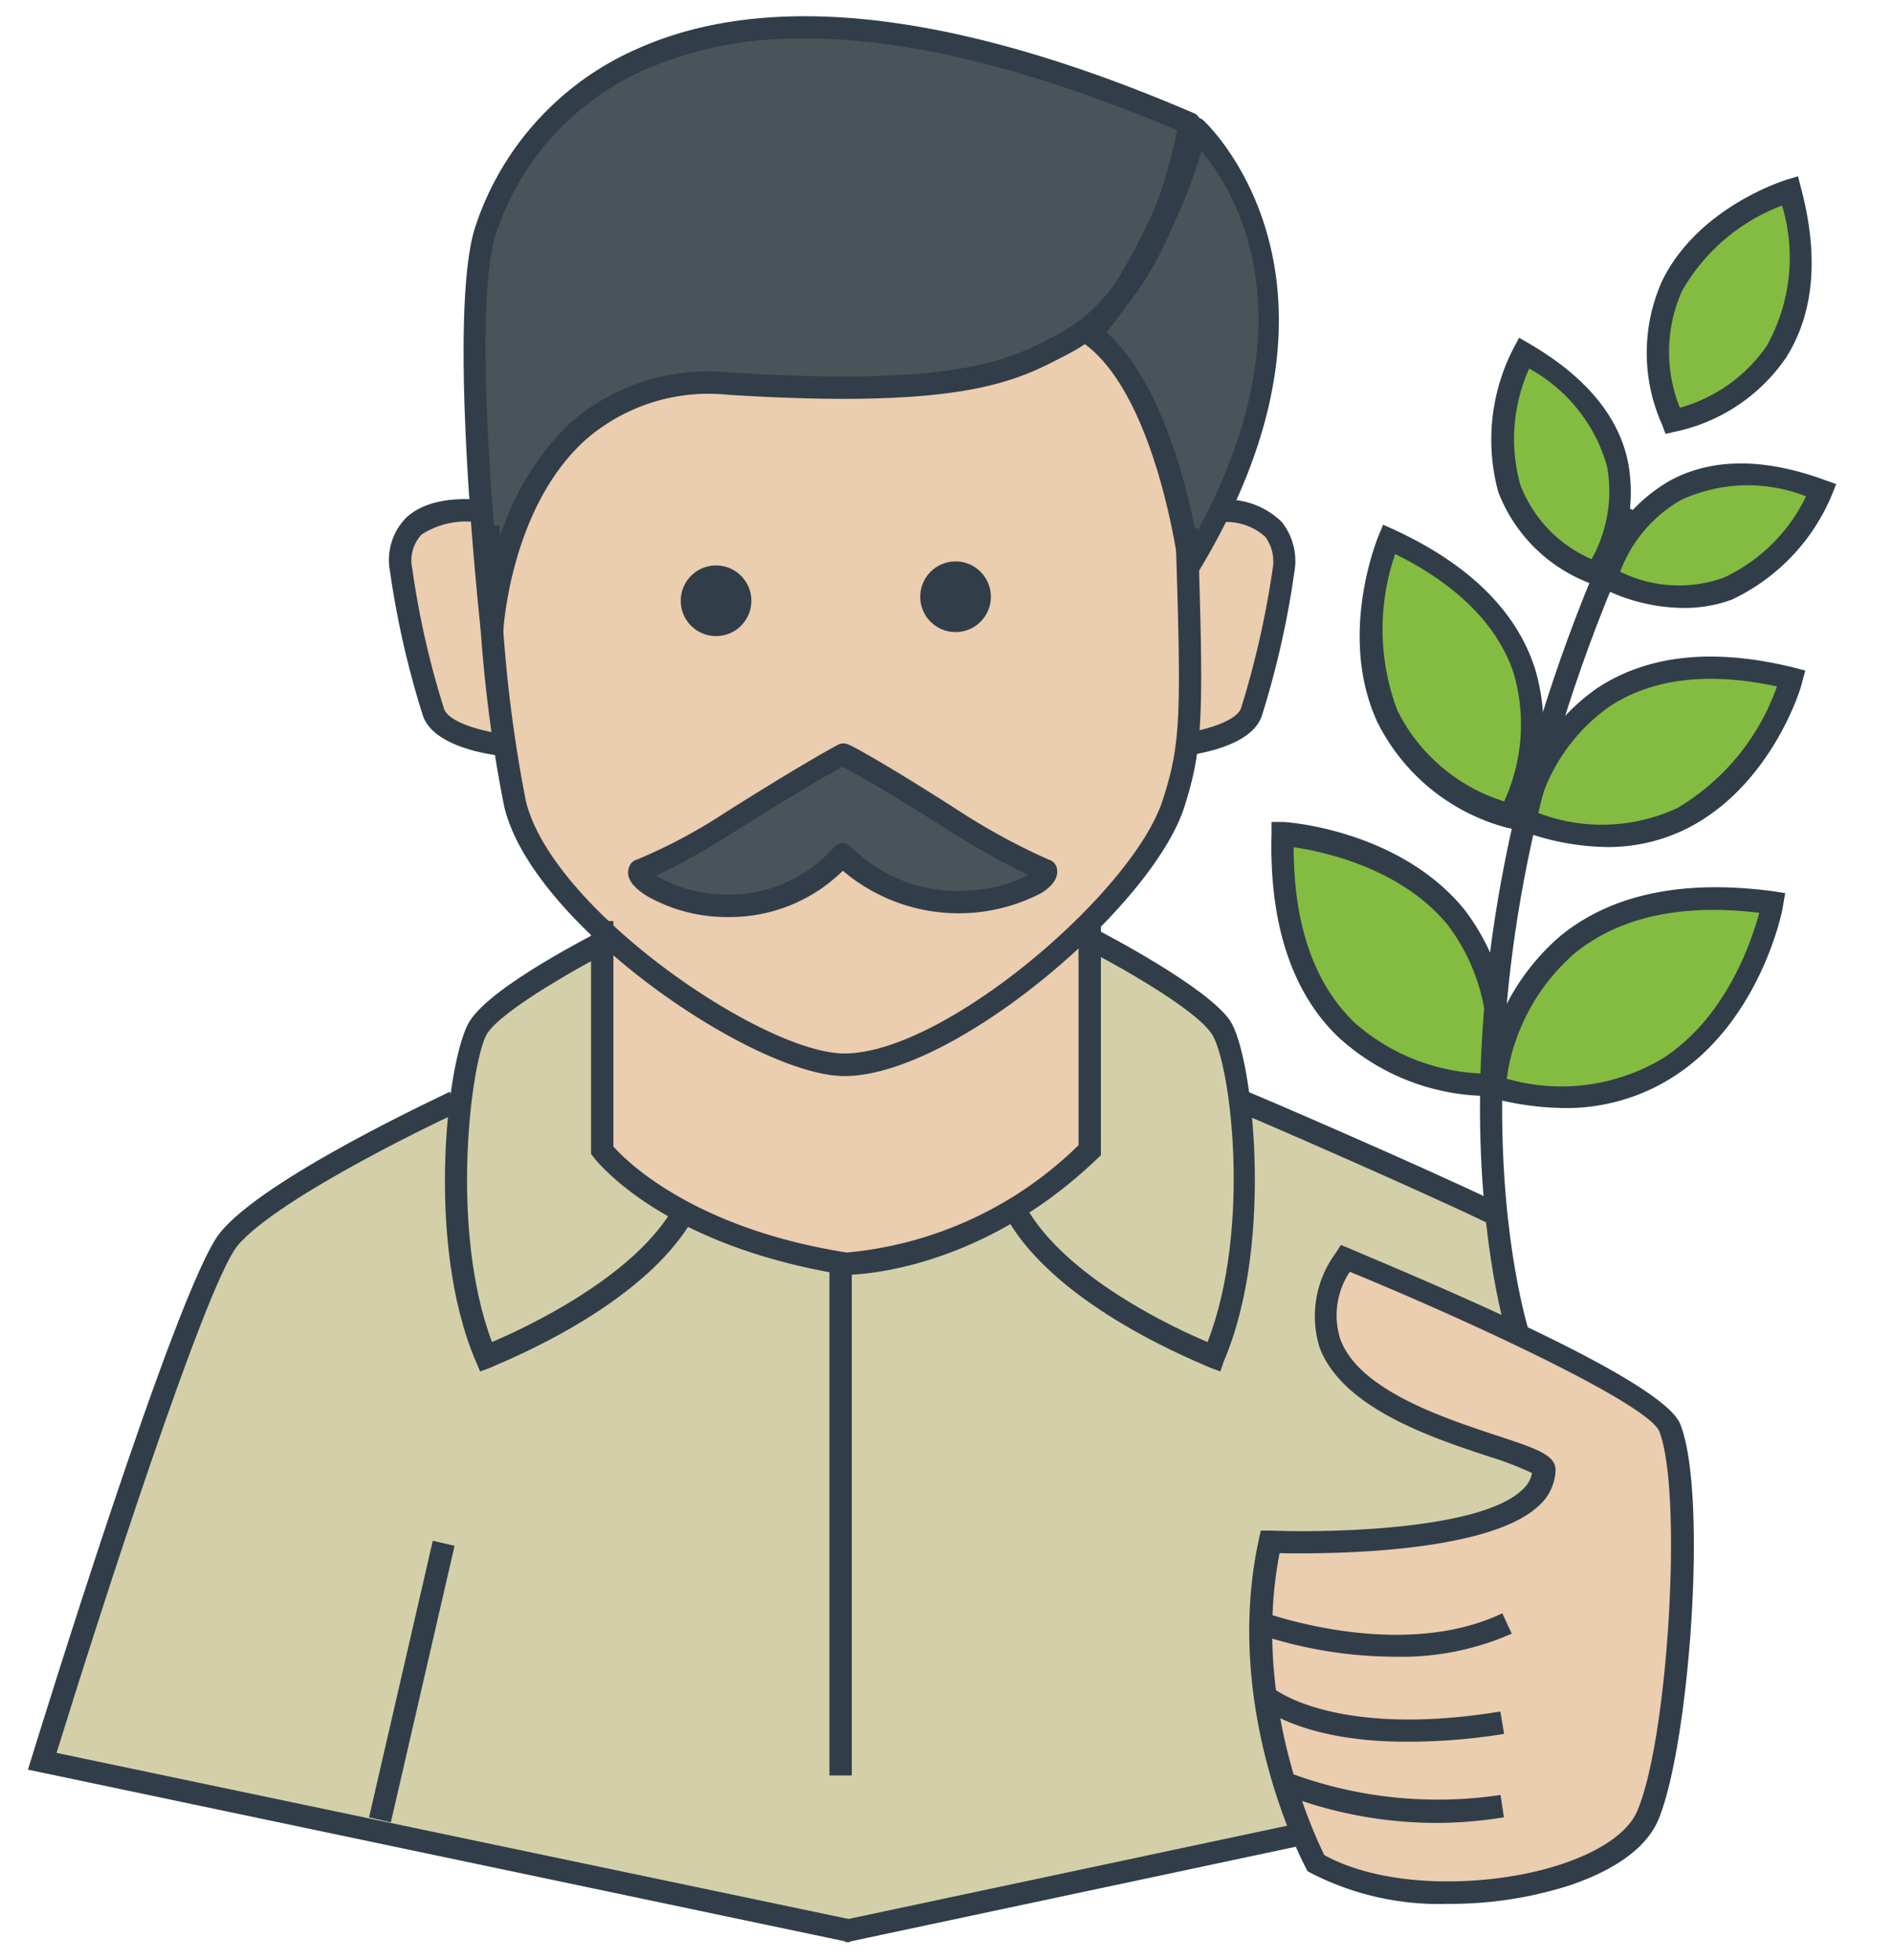 <svg id="Layer_1" data-name="Layer 1" xmlns="http://www.w3.org/2000/svg" viewBox="0 0 84.65 87.62"><title>FARMER-2</title><path d="M26.93,42S23,37.67,22.53,33.3a2.54,2.54,0,0,1-3.3-2c-.74-2.8-1.31-6.22-1.31-6.22a3,3,0,0,1,3.74-2.22l.08,2.77s3.2-8.64,9.09-8.48,14.75.59,17.74-2.44c0,0,4.44,5.76,4.54,10.37l1.6-2.29s3.15.43,2.64,3.08S56,31.79,56,31.79s-2.08,1.63-2.9,1.48a18.68,18.68,0,0,1-4.58,8.2l.23,9.41s-3.29,4.86-10.94,5.64c0,0-8.18-1.58-10.86-5.08Z" style="fill:#ebcdaf"/><path d="M60.16,56.28s13.2,5.47,14,6.94,2.29,9.27-.56,18.14c0,0-3.78,5.42-14.72,1.94,0,0-3.78-8.86-1.83-14.34,0,0,11.36.21,12.12-3.37L62.6,63S57.59,60.75,60.16,56.28Z" style="fill:#ebcdaf"/><path d="M21.74,25.65S19.36,14.26,22.6,8s12.65-9.7,30.6-2.46c0,0,7.88,5.68-.09,19.58,0,0-1.82-9.46-4.54-10.37,0,0-4.86,3.85-16.55,2.47C32,17.2,24.8,16.77,21.74,25.65Z" style="fill:#4a535a"/><path d="M28.67,39l9.16-5.27,9,5.27s-2.62,3.15-9-.66C37.83,38.34,33.49,42.65,28.67,39Z" style="fill:#4a535a"/><path d="M26.93,42v9.46s8.45,5.42,10.86,5.08c0,0,8.87-1.64,10.58-4.76l.13-10.29s6.19,3.77,6.55,5.57.49,2.23.49,2.23l11.25,5L67.61,60l-7.45-3.69S57.35,60,62.6,63l6.54,2.56S68,70.09,57,69a22.15,22.15,0,0,0,.86,13.11L38.15,86.35,1.89,78.75l8.2-23.13s5.36-4.67,10.5-6.35l.62-2.89A32.09,32.09,0,0,1,26.93,42Z" style="fill:#d3d0a9"/><path d="M57.36,37.32s10.61.89,9.46,11.29C66.82,48.61,57.28,49.12,57.36,37.32Z" style="fill:#84bc41"/><path d="M61.9,24.21s9.35,3.34,5.83,12.44C67.73,36.65,59,34.82,61.9,24.21Z" style="fill:#84bc41"/><path d="M68.3,15.92s6.4,3.37,2.93,9.56C71.23,25.48,65.14,23.28,68.3,15.92Z" style="fill:#84bc41"/><path d="M66.83,48.45s8.79,3.32,12.43-7.89c0,0-10.38-2.37-12.43,7.89" style="fill:#84bc41"/><path d="M68.24,36.44S75.75,40.21,80,30.56c0,0-9-3.06-11.78,5.88" style="fill:#84bc41"/><path d="M74.81,18.55s7-1.08,5.2-9.76c0,0-7.66,2.3-5.2,9.76" style="fill:#84bc41"/><path d="M72.28,25.82s5.33,3,8.73-3.9c0,0-6.45-2.5-8.73,3.9" style="fill:#84bc41"/><path d="M62.41,74.07a19.42,19.42,0,0,1-6.12-1l.34-.94c.07,0,6,2.16,10.55,0l.42.91A12.22,12.22,0,0,1,62.41,74.07Z" style="fill:#313e49"/><path d="M62.87,77.87c-4.59,0-6.42-1.51-6.52-1.59l.65-.76s2.77,2.2,10.09,1l.17,1A26.89,26.89,0,0,1,62.87,77.87Z" style="fill:#313e49"/><path d="M64.4,81.5a19.11,19.11,0,0,1-7.17-1.34l.4-.91a18.94,18.94,0,0,0,9.47,1l.15,1A19.05,19.05,0,0,1,64.4,81.5Z" style="fill:#313e49"/><path d="M32.56,41A7.24,7.24,0,0,1,29,40.1c-.91-.54-1-1-.86-1.35a.49.49,0,0,1,.35-.32,24.13,24.13,0,0,0,4-2.14c3.75-2.36,5-3,5-3a.51.51,0,0,1,.45,0c.06,0,1.48.74,5,3a28.84,28.84,0,0,0,3.95,2.14.51.51,0,0,1,.35.32c.08.23.1.7-.68,1.18a8,8,0,0,1-8.87-1A7.2,7.2,0,0,1,32.56,41Zm-3.21-1.85a5.72,5.72,0,0,0,2.36.79,6.29,6.29,0,0,0,5.6-2.08.56.56,0,0,1,.37-.17.52.52,0,0,1,.36.16,6.77,6.77,0,0,0,5.64,1.93,6.19,6.19,0,0,0,2.3-.66,36.28,36.28,0,0,1-3.57-2c-2.73-1.74-4.2-2.56-4.73-2.84-.49.27-1.89,1.05-4.73,2.84A33.57,33.57,0,0,1,29.35,39.15Z" style="fill:#313e49"/><path d="M22.55,33.81c-.53-.05-3.23-.39-3.66-1.88a40.3,40.3,0,0,1-1.45-6.38,2.7,2.7,0,0,1,.72-2.4c1.23-1.16,3.5-.78,3.59-.76l-.17,1a3.67,3.67,0,0,0-2.73.51,1.71,1.71,0,0,0-.41,1.55,38.43,38.43,0,0,0,1.41,6.22c.18.63,1.78,1.06,2.8,1.16Z" style="fill:#313e49"/><path d="M52.79,33.81l-.1-1c1-.1,2.62-.54,2.81-1.16a40.45,40.45,0,0,0,1.41-6.22A1.86,1.86,0,0,0,56.58,24a2.6,2.6,0,0,0-1.88-.66l0-1a3.51,3.51,0,0,1,2.62,1,2.81,2.81,0,0,1,.56,2.24,40.09,40.09,0,0,1-1.44,6.38C56,33.42,53.33,33.76,52.79,33.81Z" style="fill:#313e49"/><path d="M22,28.73a.5.5,0,0,1-.49-.45c-.07-.58-1.55-14.3-.24-18.19a13.18,13.18,0,0,1,7.21-7.9C34.4-.47,42.78.5,53.39,5.06a.5.5,0,0,1,.3.53c0,.32-1.15,7.78-5.91,10.23l-.23.12c-2.13,1.11-4.55,2.37-15,1.71a8.37,8.37,0,0,0-6.35,2c-3.4,3.05-3.69,8.55-3.7,8.61a.5.5,0,0,1-.48.48Zm14-27A17.21,17.21,0,0,0,28.87,3.1a12.23,12.23,0,0,0-6.68,7.31c-.83,2.5-.41,9.74,0,14.17A12.3,12.3,0,0,1,25.5,18.9a9.39,9.39,0,0,1,7.1-2.25c10.19.64,12.47-.55,14.49-1.59l.24-.13c3.73-1.92,5-7.59,5.31-9.1C46.19,3.09,40.62,1.72,36,1.72Z" style="fill:#313e49"/><path d="M37.76,48.11c-4,0-14-6.77-15.22-12.08a62.66,62.66,0,0,1-1.19-12.54h1a62.81,62.81,0,0,0,1.16,12.3c1.15,4.86,10.62,11.31,14.25,11.31,4.49,0,12.94-7.24,14.24-11.35.82-2.55.83-3.77.56-12.13l1,0c.27,8.39.25,9.78-.6,12.46C51.54,40.53,42.66,48.11,37.76,48.11Z" style="fill:#313e49"/><path d="M53.2,25.77h-.11a.5.5,0,0,1-.39-.43c0-.07-1-7.69-4.25-10a.48.48,0,0,1-.2-.38.5.5,0,0,1,.16-.4S50.93,12.22,53,5.6a.5.5,0,0,1,.81-.22c.08.07,7.69,7.09-.2,20.15A.52.52,0,0,1,53.2,25.77ZM49.48,14.86c2.4,2.14,3.54,6.66,4,9,5.28-9.63,1.73-15.34.25-17.1A24,24,0,0,1,49.48,14.86Z" style="fill:#313e49"/><path d="M37.79,57c-8.2-1.31-11.14-5.12-11.26-5.28l-.1-.13V41.18h1V51.26C28,51.9,31,54.92,37.87,56a17,17,0,0,0,10.36-4.8V41.31h1V51.65l-.16.15C43.64,57,38,57,37.79,57Z" style="fill:#313e49"/><path d="M21.47,61.32l-.19-.45C19,55.56,20,47.26,21,45.66s5.54-3.86,6-4.13l.46.89c-1.33.69-5,2.71-5.68,3.8S20.06,54.84,22,60c1.51-.64,6.39-2.91,8.16-6.08l.88.48C28.77,58.5,22.2,61,21.92,61.15Z" style="fill:#313e49"/><path d="M54.57,61.32l-.45-.17C53.84,61,47.27,58.5,45,54.42l.87-.48C47.64,57.11,52.51,59.38,54,60c2-5.18,1-12.62.17-13.8s-4.34-3.11-5.67-3.8l.45-.89c.52.27,5.06,2.64,6.06,4.13s2,9.9-.28,15.21Z" style="fill:#313e49"/><path d="M38,86.84,1.25,79.12l.16-.52c.27-.86,6.47-21,8.41-23.46s10-6.17,10.29-6.33l.42.91c-.08,0-8.12,3.78-9.93,6C9.14,57.59,4.43,72.22,2.53,78.37l35.72,7.49Z" style="fill:#313e49"/><rect x="37.49" y="83.71" width="20.62" height="1" transform="translate(-16.47 11.78) rotate(-12)" style="fill:#313e49"/><path d="M66.58,54.71c-3.32-1.6-11.16-5-11.23-5l.39-.92c.08,0,7.93,3.39,11.27,5Z" style="fill:#313e49"/><rect x="37.09" y="56.56" width="1" height="22.82" style="fill:#313e49"/><path d="M64.74,85.12a12.5,12.5,0,0,1-6.14-1.39l-.13-.07-.06-.12c-.16-.29-3.76-7.15-2.12-14.7l.09-.41.42,0c2.48.1,9.36,0,11.27-1.82a1.37,1.37,0,0,0,.44-.75,14.22,14.22,0,0,0-1.93-.74C64,64.27,60,62.94,59,60.22a4.75,4.75,0,0,1,.73-4.2l.23-.36.39.16c2.32,1,14,5.77,14.79,7.86,1.25,3.16.39,14.48-1,17.72-.68,1.54-2.56,2.43-4,2.91A17.52,17.52,0,0,1,64.74,85.12Zm-5.52-2.18c2.88,1.58,7.56,1.41,10.56.42,1.8-.59,3-1.43,3.42-2.36,1.4-3.21,2.06-14.29,1-17-.48-1.21-8.25-4.84-13.84-7.14a3.52,3.52,0,0,0-.43,3c.82,2.26,4.51,3.5,7,4.32,1.82.6,2.65.88,2.63,1.57a2.24,2.24,0,0,1-.77,1.59c-2.32,2.15-9.69,2.14-11.57,2.1C55.94,76,58.76,82,59.22,82.94Z" style="fill:#313e49"/><path d="M67.43,59.86c-.05-.16-5-15.53,5.16-37.26l.91.43c-10,21.37-5.17,36.36-5.12,36.51Z" style="fill:#313e49"/><path d="M71.83,37.87A11.33,11.33,0,0,1,68,37.13L67.6,37l.06-.41a9.21,9.21,0,0,1,3.74-5.81c2.27-1.51,5.23-1.82,8.83-.93l.5.13-.14.49c0,.19-1.35,4.64-5.13,6.56A7.88,7.88,0,0,1,71.83,37.87Zm-3.09-1.54a8,8,0,0,0,6.26-.2,10.27,10.27,0,0,0,4.46-5.44c-3.07-.66-5.58-.36-7.49.9A8.22,8.22,0,0,0,68.74,36.33Z" style="fill:#313e49"/><path d="M67.75,37.08,67.36,37a9.07,9.07,0,0,1-5.78-4.74c-1.76-3.86,0-8.14.07-8.32l.2-.48.47.21c3.36,1.55,5.49,3.64,6.32,6.22A9.18,9.18,0,0,1,68,36.72ZM62.39,24.77a10.28,10.28,0,0,0,.1,7,8,8,0,0,0,4.77,4.06,8.22,8.22,0,0,0,.43-5.72C67,28,65.2,26.16,62.39,24.77Z" style="fill:#313e49"/><path d="M75.2,27.18a8.23,8.23,0,0,1-3.58-.9l-.37-.18.1-.39a7.2,7.2,0,0,1,3.36-4.24c1.87-1,4.2-1,6.91,0l.49.17-.19.48a9,9,0,0,1-4.48,4.69A6.14,6.14,0,0,1,75.2,27.18Zm-2.75-1.62a5.92,5.92,0,0,0,4.62.27,7.64,7.64,0,0,0,3.69-3.64,7.11,7.11,0,0,0-5.58.16A6.18,6.18,0,0,0,72.45,25.56Z" style="fill:#313e49"/><path d="M71.53,26.27l-.37-.17A7.08,7.08,0,0,1,67,22a8.91,8.91,0,0,1,.69-6.45l.24-.45.45.26c2.49,1.45,4,3.23,4.42,5.3a7.22,7.22,0,0,1-1.06,5.31Zm-3.15-9.79a7.67,7.67,0,0,0-.4,5.18A5.92,5.92,0,0,0,71.17,25a6.18,6.18,0,0,0,.69-4.16A7.2,7.2,0,0,0,68.38,16.48Z" style="fill:#313e49"/><path d="M74.48,19.4,74.33,19a7.86,7.86,0,0,1,0-6.45c1.61-3.28,5.42-4.47,5.58-4.52l.49-.15.13.5c.82,3.08.59,5.64-.67,7.62a8,8,0,0,1-5,3.31ZM79.69,9.19A8.67,8.67,0,0,0,75.22,13a6.68,6.68,0,0,0-.1,5.23A7,7,0,0,0,79,15.47,8.08,8.08,0,0,0,79.69,9.19Z" style="fill:#313e49"/><path d="M70,49.54a13.19,13.19,0,0,1-3.3-.45L66.3,49l0-.41a10.1,10.1,0,0,1,3.47-6.74c2.31-1.89,5.53-2.54,9.55-2l.51.08-.09.51c0,.21-1,5.2-4.91,7.7A8.85,8.85,0,0,1,70,49.54Zm-2.62-1.31a8.84,8.84,0,0,0,6.94-.89c2.86-1.82,4-5.24,4.35-6.53-3.49-.42-6.25.19-8.24,1.8A9.12,9.12,0,0,0,67.37,48.23Z" style="fill:#313e49"/><path d="M66.58,49a10,10,0,0,1-6.72-2.62c-2.1-2-3.11-5.11-3-9.11v-.52l.52,0c.21,0,5.21.37,8.1,3.91a9.85,9.85,0,0,1,1.84,7.88l-.06.4-.41,0ZM57.85,37.88c0,3.44.9,6.07,2.7,7.82A9.09,9.09,0,0,0,66.39,48a8.7,8.7,0,0,0-1.67-6.67C62.61,38.79,59.16,38.07,57.85,37.88Z" style="fill:#313e49"/><circle cx="32.02" cy="26.86" r="1.58" style="fill:#313e49"/><circle cx="42.73" cy="26.68" r="1.58" style="fill:#313e49"/><rect x="12.07" y="74.68" width="12.69" height="1" transform="translate(-58.98 76.24) rotate(-77.02)" style="fill:#313e49"/></svg>